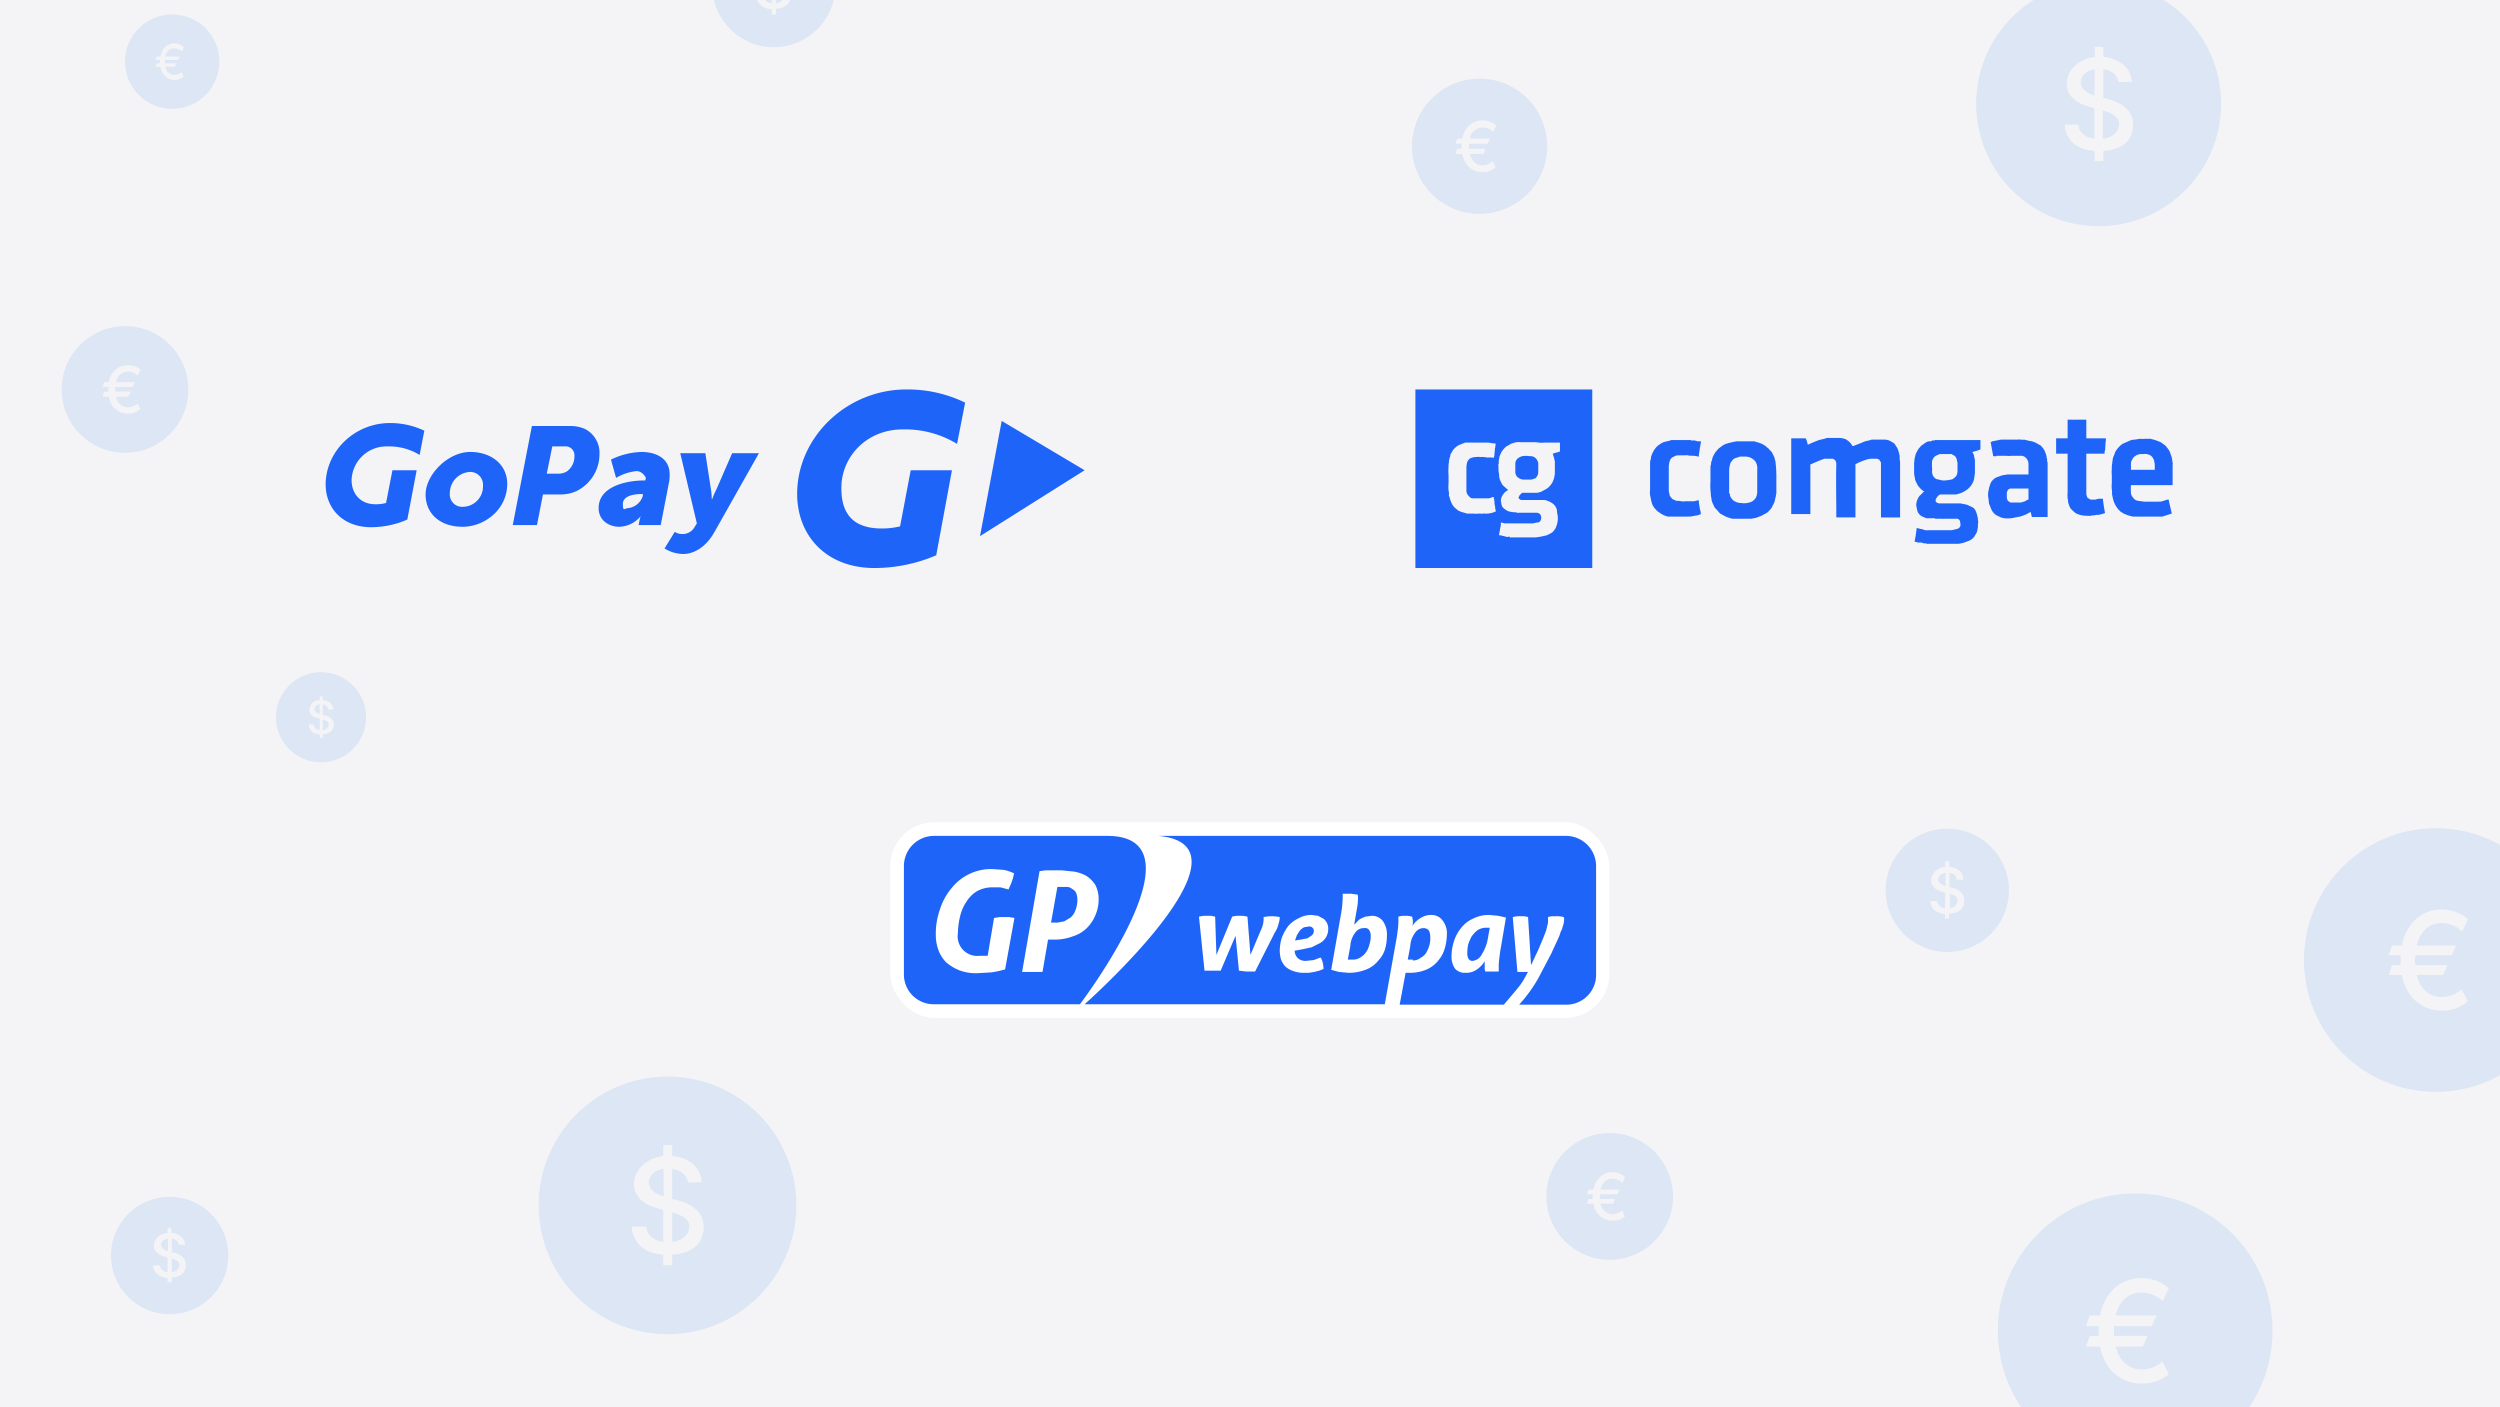 <svg id="Vrstva_1" data-name="Vrstva 1" xmlns="http://www.w3.org/2000/svg" viewBox="0 0 588 331"><defs><style>.cls-1{fill:#f4f4f6}.cls-2{fill:#dce6f4}.cls-3{fill:#1e64f9}</style></defs><path class="cls-1" d="M0 0h588v331H0z"/><circle class="cls-2" cx="458" cy="209.4" r="14.5"/><path class="cls-1" d="M457.5 215c-2.1-.1-3.4-1.3-3.5-3.1h1.6a1.9 1.9 0 001.9 1.7V210l-.5-.2c-1.7-.4-2.8-1.3-2.8-2.8s1.4-2.9 3.3-3.1v-1.3h1v1.3c1.9.1 3.3 1.3 3.3 3h-1.6a1.7 1.7 0 00-1.7-1.6v3.4h.3c1.4.3 3.2 1.1 3.2 3.1s-1.3 3-3.6 3.1v1.2h-1zm.1-9.7c-1.1.2-1.7.8-1.7 1.6s.9 1.3 1.7 1.5zm2.8 6.5c0-.9-.8-1.3-1.8-1.6v3.4c1.1-.2 1.8-.8 1.8-1.8z"/><circle class="cls-2" cx="182" cy="-3.4" r="14.5"/><path class="cls-1" d="M181.5 2.2C179.3 2 178 .9 177.9-1h1.7c.1 1.1.9 1.6 1.9 1.8v-3.7h-.5c-1.7-.5-2.8-1.3-2.8-2.9s1.4-2.9 3.3-3.1v-1.2h1V-9c2 .2 3.3 1.4 3.4 3h-1.6a1.8 1.8 0 00-1.8-1.5v3.4h.4c1.4.3 3.1 1.1 3.1 3s-1.3 3-3.5 3.2v1.3h-1zm0-9.7a1.7 1.7 0 00-1.7 1.5c0 1 .9 1.4 1.7 1.6zm2.9 6.5c0-.9-.8-1.3-1.9-1.6V.8c1.1-.2 1.9-.9 1.9-1.8z"/><circle class="cls-2" cx="75.5" cy="168.7" r="10.6"/><path class="cls-1" d="M75.2 172.7c-1.6-.1-2.5-.9-2.6-2.3h1.2c0 .8.6 1.2 1.4 1.3V169h-.3c-1.3-.3-2.1-.9-2.1-2a2.3 2.3 0 012.4-2.3v-.9h.7v.9a2.4 2.4 0 012.5 2.2h-1.2a1.4 1.4 0 00-1.3-1.2v2.5h.3c1 .2 2.3.8 2.3 2.2s-1 2.2-2.6 2.3v.9h-.7zm0-7.1q-1.2.3-1.2 1.2c0 .7.6 1 1.2 1.1zm2.1 4.8c0-.7-.6-.9-1.4-1.2v2.5a1.4 1.4 0 001.4-1.3z"/><circle class="cls-2" cx="157" cy="283.5" r="30.3"/><path class="cls-1" d="M156 295.1c-4.4-.3-7.2-2.7-7.4-6.6h3.4c.2 2.2 1.9 3.3 4 3.6v-7.5l-1-.3c-3.6-.9-5.9-2.8-5.9-5.9s2.9-6.1 6.9-6.5v-2.6h2.1v2.6c4.1.3 6.9 2.8 6.9 6.2h-3.2c-.3-1.8-1.7-2.9-3.7-3.2v7.1l.9.2c2.8.7 6.5 2.3 6.5 6.3s-2.7 6.3-7.4 6.6v2.5H156zm.1-20.2c-2.2.3-3.5 1.6-3.5 3.3s1.8 2.7 3.5 3.2zm6 13.6c0-1.9-1.7-2.7-4-3.3v6.9c2.4-.3 4-1.7 4-3.6z"/><circle class="cls-2" cx="39.9" cy="295.3" r="13.8"/><path class="cls-1" d="M39.4 300.6c-2-.2-3.3-1.3-3.4-3h1.6a1.9 1.9 0 001.8 1.6v-3.4l-.5-.2c-1.6-.4-2.7-1.2-2.7-2.7s1.4-2.7 3.2-2.9v-1.2h.9v1.2c1.9.1 3.2 1.3 3.2 2.8h-1.4c-.1-.8-.7-1.3-1.7-1.5v3.3h.4c1.3.3 2.9 1 2.9 2.9s-1.2 2.8-3.3 3v1.1h-1zm.1-9.3c-1 .2-1.6.8-1.6 1.5s.8 1.3 1.6 1.5zm2.7 6.3c0-.9-.8-1.3-1.8-1.6v3.2a1.8 1.8 0 001.8-1.6z"/><circle class="cls-2" cx="493.6" cy="24.4" r="28.8"/><path class="cls-1" d="M492.6 35.5c-4.2-.3-6.8-2.6-7-6.2h3.2c.2 2 1.8 3.1 3.8 3.3v-7.1l-.9-.3c-3.4-.9-5.6-2.6-5.6-5.6s2.8-5.8 6.6-6.2V11h2v2.4c3.9.3 6.6 2.7 6.7 5.9h-3.2c-.2-1.7-1.5-2.8-3.5-3V23l.8.2c2.7.7 6.2 2.2 6.2 6.1s-2.6 5.9-7 6.2v2.4h-2zm.1-19.2c-2.1.3-3.3 1.5-3.3 3.1s1.7 2.6 3.2 3.1zm5.7 12.9c0-1.8-1.7-2.6-3.8-3.2v6.6c2.2-.2 3.8-1.5 3.8-3.4z"/><circle class="cls-2" cx="572.9" cy="225.8" r="31"/><path class="cls-1" d="M576.6 224.7h-8.5c0 .4-.1.7-.1 1.1s.1.8.1 1.2h7.6l-1.1 2.3h-6.2c.9 3.5 3.1 5.2 5.9 5.2a7.4 7.4 0 004.7-1.8l1.4 2.8a8.8 8.8 0 01-6.1 2.2c-4.7 0-8.3-3.1-9.4-8.4h-3.1l.8-2.3h2v-2.3h-2.8l.8-2.3h2.3c1.1-5.3 4.7-8.5 9.4-8.5a9.7 9.7 0 016.2 2.3l-1.4 2.9a7 7 0 00-4.8-2c-2.8 0-5 1.8-5.9 5.3h9.3z"/><circle class="cls-2" cx="502.2" cy="313" r="32.3"/><path class="cls-1" d="M506.1 311.9h-8.9v2.3h7.9l-1.1 2.5h-6.4c.9 3.6 3.2 5.4 6.1 5.4a7.5 7.5 0 004.9-1.9l1.5 3a9.6 9.6 0 01-6.4 2.2c-4.9 0-8.7-3.2-9.8-8.7h-3.3l.9-2.5h2.1v-2.3h-3l.9-2.5h2.4c1.1-5.5 4.9-8.8 9.8-8.8a9.6 9.6 0 016.4 2.4l-1.4 3a7.8 7.8 0 00-5-2c-2.9 0-5.2 1.8-6.1 5.4h9.6z"/><circle class="cls-2" cx="40.5" cy="14.5" r="11.1"/><path class="cls-1" d="M41.9 14.1h-3.1v.8h2.7l-.4.8h-2.2a2.1 2.1 0 002.1 1.9 2.6 2.6 0 001.7-.6l.5 1a3.1 3.1 0 01-2.2.8c-1.7 0-2.9-1.2-3.3-3.1h-1.2l.4-.8h.7v-.8h-1.1l.4-.8h.8c.4-1.9 1.6-3.1 3.3-3.1a2.8 2.8 0 012.2.9l-.4 1a2.9 2.9 0 00-1.8-.7 2.1 2.1 0 00-2.1 1.9h3.4z"/><circle class="cls-2" cx="348" cy="34.4" r="15.9"/><path class="cls-1" d="M349.9 33.8h-4.4V35h3.9l-.5 1.2h-3.2c.5 1.8 1.6 2.7 3 2.7a3.5 3.5 0 002.4-1l.7 1.5a4.7 4.7 0 01-3.1 1.1c-2.4 0-4.2-1.6-4.8-4.3h-1.6l.4-1.2h1.1c0-.2-.1-.4-.1-.6s.1-.4.1-.6h-1.5l.4-1.2h1.2c.6-2.7 2.4-4.3 4.8-4.3a4.7 4.7 0 013.2 1.2l-.7 1.5a3.7 3.7 0 00-2.5-1 3.1 3.1 0 00-3 2.6h4.8z"/><circle class="cls-2" cx="29.4" cy="91.6" r="14.9"/><path class="cls-1" d="M31.2 91h-4.1v1.1h3.7l-.6 1.2h-2.9a2.9 2.9 0 002.8 2.5 4 4 0 002.3-.9l.6 1.3a4.2 4.2 0 01-2.9 1.1 4.5 4.5 0 01-4.5-4h-1.5l.4-1.2h1V91h-1.4l.4-1.1h1.1a4.5 4.5 0 014.5-4 4.4 4.4 0 013 1.1l-.7 1.3a3.4 3.4 0 00-2.3-.9 2.9 2.9 0 00-2.8 2.5h4.4z"/><circle class="cls-2" cx="378.6" cy="281.4" r="14.9"/><path class="cls-1" d="M380.4 280.9h-4.1v1.1h3.6l-.5 1.1h-3c.5 1.6 1.5 2.5 2.9 2.5a3.2 3.2 0 002.2-.9l.7 1.4a4.3 4.3 0 01-2.9 1 4.5 4.5 0 01-4.5-4h-1.6l.4-1.1h1v-1.1h-1.4l.4-1.1h1.2c.5-2.6 2.2-4.1 4.5-4.1a4.4 4.4 0 012.9 1.1l-.6 1.4a3.7 3.7 0 00-2.3-1c-1.4 0-2.4.9-2.9 2.6h4.5z"/><path class="cls-3" d="M205.7 133.6c-11.6 0-18.5-7.9-18.2-18.1.4-13.1 11.9-23.9 25.7-23.9a30.9 30.9 0 0113.8 3.1l-1.9 9.7a23.5 23.5 0 00-12.8-3.4c-8.5 0-14.2 6.4-14.4 13.3s3.1 10 9.5 10a18.1 18.1 0 004.3-.5l2.5-13.2h9.7l-3.7 20a36.9 36.9 0 01-14.5 3m49.4-23L235.6 99l-5.1 27.1 24.6-15.5zm-144.5-4.3c5 0 8.7 3 8.7 7.5 0 6-5.3 10.1-10.5 10.1s-8.7-3-8.7-7.6 5.2-10 10.5-10m-1.7 12.9a4.8 4.8 0 004.7-5 3 3 0 00-3.1-3.2 5 5 0 00-4.7 5.1 2.9 2.9 0 003.1 3.1m16.2-19h8.9a8.3 8.3 0 013.6.7 6.3 6.3 0 013.4 5.9 9.7 9.7 0 01-5.4 8.7 9 9 0 01-3.6.8h-4.3l-1.4 7.2h-5.7zm6.3 11.2a3.8 3.8 0 001.9-.5 4.3 4.3 0 001.8-3.6 2.1 2.1 0 00-2.4-2.3h-2.8l-1.3 6.4zm20.2 1.6h.2c0-.2.1-.5.1-.6s-.8-1.6-2.2-1.6a11.9 11.9 0 00-4.8 1.6l-1.2-4.3a17.4 17.4 0 017.2-1.8c2.8 0 6.6 1.1 6.6 5.3a8.6 8.6 0 01-.1 1.6l-2 10.3h-5.2l.2-1a6 6 0 01.3-1.1 6.8 6.8 0 01-5 2.5c-2.5 0-4.9-1.5-4.9-4.4 0-5.1 6.5-6.5 10.8-6.5m-3.8 6.5a4.1 4.1 0 003.4-2.9v-.4h-.5c-1.2 0-4.2.3-4.2 2.3s.4 1 1.3 1m12.6 6.1a3.2 3.2 0 003-1.7l.5-.8-3.9-16.5h5.9l1.3 8.4a14.3 14.3 0 01.2 2.4h.1a19.1 19.1 0 011-2.3l3.7-8.5h6.3L168 125.2c-2.1 3.7-5 5.1-7.3 5.1a8.6 8.6 0 01-4.4-1.3l2.4-3.9a3.2 3.2 0 001.7.5M87.3 124c-6.8 0-10.9-4.6-10.7-10.5.3-7.7 7-14 15.1-14a18.7 18.7 0 018.1 1.8l-1.1 5.7a13.7 13.7 0 00-7.5-2 8.2 8.2 0 00-8.5 7.7c-.1 3.2 1.9 5.9 5.6 5.9a9 9 0 002.5-.3l1.5-7.7H98l-2.2 11.6a21.5 21.5 0 01-8.5 1.8"/><rect x="209.4" y="193.4" width="169.1" height="46" rx="10.3" fill="#fff"/><path class="cls-3" d="M320.8 218.3a2.3 2.3 0 00-2 1 5.6 5.6 0 00-1.2 3.2l-.6 3.2h1.2a3.1 3.1 0 001.9-.6 4 4 0 001.3-1.3 5.1 5.1 0 00.7-1.7 6.3 6.3 0 00.3-1.9 2.6 2.6 0 00-.4-1.5 1.2 1.2 0 00-1.2-.4zm-12.9-.4l-1.2.2a3.9 3.9 0 00-1 .8l-.7 1.1c-.1.4-.3.8-.4 1.2l1.3-.2 1.6-.3.9-.6a1.3 1.3 0 00.5-.6 1.3 1.3 0 00.1-.6.9.9 0 00-.3-.7 1.1 1.1 0 00-.8-.3zm41.7.3a3.7 3.7 0 00-2.1.6 6.7 6.7 0 00-1.4 1.5 10.8 10.8 0 00-.8 1.9 13.7 13.7 0 00-.2 1.9c0 1.2.4 1.9 1.2 1.9a2.7 2.7 0 002.2-1.5 10.3 10.3 0 001.5-4.1l.4-2.2h-.8zm18.7-21.6h-95.9c24.9 2.2-17.3 39.6-17.3 39.6h70.6l2.7-15.1c.2-1 .3-2 .4-2.8a14.2 14.2 0 00.1-1.9v-.8a4.7 4.7 0 011.7-.2 4.4 4.4 0 011.5.2c.1.1.1.2.1.4a2.2 2.2 0 01.1.9v.4a4.3 4.3 0 00-.1.5 5.2 5.2 0 011.8-1.8 4.5 4.5 0 012.6-.8 3.2 3.2 0 012.7 1.3 4.9 4.9 0 011 3.4 11.9 11.9 0 01-.5 3.2 7.6 7.6 0 01-1.5 2.8 7.1 7.1 0 01-2.7 2.1 9.8 9.8 0 01-4 .8h-1l-1.4 7.5h24.5c.5-.6 3.1-3.6 3.9-4.7a18.3 18.3 0 001.6-2.7l.2-.3h-2.5l-1.1-12.9a5.8 5.8 0 011.9-.2 4.7 4.7 0 011.7.2l.7 11.3 1.7-3.6 1.1-2.6.7-1.8a10.3 10.3 0 00.3-1.2 5.1 5.1 0 00.2-.9v-1c0-.1 0-.2-.1-.2l.9-.2h1a5.8 5.8 0 011.9.2 4.3 4.3 0 01.1.5c0 .3-.1.6-.1.9l-.3 1a3 3 0 01-.4 1l-.3.9c-.4 1-1.2 2.6-1.9 4.2l-3.1 5.9a34.9 34.9 0 01-4.5 6.2h11a7 7 0 007.1-7v-25.6a7.1 7.1 0 00-7.1-7.1zm-68.5 22.8l-4.6 9.1h-2.1l-1.7-.2-.8-8.2-3.5 8.2h-3.8l-1.3-12.7a6.5 6.5 0 012-.2h.9l.9.2.3 9 3.7-9a5 5 0 011.7-.2 5.8 5.8 0 011.9.2l.7 9 2.4-5.7a7 7 0 00.6-1.7 5.7 5.7 0 00.1-1.2v-.3a9.1 9.1 0 013.8 0 5 5 0 01-.3 1.6 6 6 0 01-.9 2.1zm12.1 1a3.8 3.8 0 01-1.4 1.4l-2 1-2.3.5-1.7.3a2.5 2.5 0 00.8 1.8 2.7 2.7 0 001.9.6l1.8-.2 1.6-.6a3.3 3.3 0 01.5 1.2 7.7 7.7 0 01.2 1.5l-1 .4-1.2.3-1.2.2h-1.1a6.8 6.8 0 01-2.6-.4 5.2 5.2 0 01-1.8-1 5 5 0 01-1.1-1.7 7.8 7.8 0 01-.3-2.2 10.5 10.5 0 01.5-3 11.7 11.7 0 011.5-2.7 7.2 7.2 0 012.4-1.8 6.2 6.2 0 013.1-.8l1.5.2 1.3.7a2.7 2.7 0 01.8 1 2.9 2.9 0 01.3 1.4 3.8 3.8 0 01-.5 1.9zm13.9 2.7a6.6 6.6 0 01-1.6 2.8 6.7 6.7 0 01-2.8 2.1 10.6 10.6 0 01-4.3.8l-2.2-.2-1.8-.5 2.3-13.1a23.1 23.1 0 00.4-3.9v-.9h1.9l1.6.2a2.5 2.5 0 01.1.9 13.9 13.9 0 01-.3 2.7l-.6 3.5.7-.7a2.7 2.7 0 01.8-.7l1.1-.5 1.5-.2a3.2 3.2 0 012.7 1.3 5.5 5.5 0 01.9 3.4 11.7 11.7 0 01-.4 3zm27.2-.2c-.2 1-.3 2-.4 2.8a14.2 14.2 0 00-.1 1.9v.9h-3.2a.9.9 0 00-.1-.5v-1.9a6.6 6.6 0 01-1.8 1.9 4.3 4.3 0 01-2.7.8 3 3 0 01-2.5-1 4.9 4.9 0 01-.8-2.8 11.5 11.5 0 01.6-3.7 9.4 9.4 0 011.7-3.1 7.1 7.1 0 012.7-2.1 8 8 0 013.9-.9l2.1.2 1.8.4zm-20.7 3a2.8 2.8 0 001.8-.6 3.5 3.5 0 001.4-1.3 8.7 8.7 0 00.7-1.7 6.2 6.2 0 00.2-1.9 3.7 3.7 0 00-.3-1.5 1.5 1.5 0 00-1.3-.6 2.3 2.3 0 00-1.9 1 5.6 5.6 0 00-1.2 3.2l-.6 3.2h1.2z"/><path class="cls-3" d="M260.4 196.6h-40.7a7.1 7.1 0 00-7.1 7.1v25.5a7 7 0 007.1 7H254s30.1-39.6 6.4-39.6zm-24 31.4a22.1 22.1 0 01-3.2.7l-3.4.2a10.9 10.9 0 01-4.2-.7 10.8 10.8 0 01-3.1-1.9 7.9 7.9 0 01-1.8-2.9 10.5 10.5 0 01-.6-3.6 17.2 17.2 0 011-6 14.7 14.7 0 012.7-4.9 11.9 11.9 0 019.5-4.5l2.8.2a11.3 11.3 0 012.4.8 10.5 10.5 0 01-.5 1.9c-.2.6-.5 1.2-.8 1.9l-1.9-.5h-1.7a7.6 7.6 0 00-3.8.9 7.5 7.5 0 00-2.5 2.5 10 10 0 00-1.5 3.5 17.4 17.4 0 00-.5 3.9 4.6 4.6 0 005.1 5.3h1.9l1.5-8.9 1.3-.2h2.3l1.2.2zm21.3-12.9a9.2 9.2 0 01-2 3.1 7.9 7.9 0 01-3.3 2 12.3 12.3 0 01-4.4.8h-1.5l-1.3 7.6h-4.8l4.1-23.7 1.4-.2h3.8l2.9.3a9.1 9.1 0 012.9 1 7 7 0 012.1 2.1 7.2 7.2 0 01.8 3.5 9.2 9.2 0 01-.7 3.5zm-5.5-6a2.2 2.2 0 00-1.1-.5h-2.4l-1.5 8.4h1.5l1.6-.3 1.5-.9a3.8 3.8 0 001.1-1.6 6.7 6.7 0 00.5-2.6 4.1 4.1 0 00-.3-1.6 2 2 0 00-.9-.9zm80.7-75.5h41.6v-42h-41.6zm19.5-24.3c0-.1.2-.3.1-.5v-.4c.1-.4.1-.7.2-1.1l.4-.9a5.3 5.3 0 011.2-1.4l.9-.5c.2-.2.5-.2.7-.3l.7-.2h.4c.1-.1.3 0 .4 0h3.9a6.1 6.1 0 001.9.1h3.7v2.1l-1.7.5.3 1c.1.1 0 .3.1.4a1.9 1.9 0 01.1.8v2.2a5.1 5.1 0 01-.3 1.7 3.9 3.9 0 01-.8 1.4 3.4 3.4 0 01-.9.8l-1.3.7-.8.2H358l-.6.6c-.1.2-.1.3-.2.4s0 .3.1.4a.8.8 0 00.7.3h5.3a5.1 5.1 0 011.7.7 2.7 2.7 0 011.2 1.7 2.8 2.8 0 00.1.9 4.9 4.9 0 01.1 1.2 5.3 5.3 0 01-.4 1.8 1.6 1.6 0 01-.4.7 2 2 0 01-.8.8l-1 .5-1.3.3-1.3.2h-5.8c-.1 0-.2.1-.3-.1s-.4 0-.6 0l-1.6-.4h-.3a1.7 1.7 0 01.1-.7v-.3a.4.4 0 00.1-.3c0-.4.2-.8.2-1.2v-.5h.1l.8.2h6.7l.8-.2h.3a.9.9 0 00.7-.6 1.3 1.3 0 00.1-.6 4.3 4.3 0 01-.1-.5 1.1 1.1 0 00-.9-.6h-4.3c-.2 0-.4.1-.5-.1h-.1a6.9 6.9 0 01-2-.3l-.6-.4a2.3 2.3 0 01-.7-.7c-.1-.2-.1-.4-.2-.6a1.3 1.3 0 00-.1-.6v.1a2.8 2.8 0 01.6-1.8 2.4 2.4 0 01.9-.8l.2-.2-.4-.3c-.4-.4-.9-.7-1.1-1.2a5.4 5.4 0 01-.5-1.1c0-.2-.1-.4-.1-.6s0-.6-.1-.9 0-1.2-.1-1.8zm-11.7.4a3.8 3.8 0 01.1-1 1.7 1.7 0 01.1-.7 1.9 1.9 0 01.2-.7 1.1 1.1 0 01.3-.8 4.3 4.3 0 01.4-.7 4.7 4.7 0 011.3-1.1l1.5-.6h5.5l1.2.2h.5c-.1.2 0 .4-.1.6a1.3 1.3 0 01-.1.6c0 .5-.1.9-.1 1.3s-.1.6-.2.9h-.1c-.1-.2-.2 0-.4-.1h-.9c-.2 0-.3.1-.4-.1h-.1c-.3.1-.7-.1-1.1 0a4.8 4.8 0 00-1.2 0 3.1 3.1 0 00-1.3.3 1.8 1.8 0 00-.8 1.3 5.3 5.3 0 00-.1 1.3v4.9a1.7 1.7 0 00.6 1.4 1.2 1.2 0 00.7.5h4.1l.8-.3h.2c.1.2 0 .4.1.5s0 .4.1.5v.6a5.1 5.1 0 01.2 1.3.7.7 0 01.1.5l-.8.3-1 .2h-.8c-.3-.1-.5.1-.8 0h-.8a2.7 2.7 0 01-.9 0h-1.6l-1.4-.4-.7-.3-.6-.5a3.1 3.1 0 01-.9-1.1 7 7 0 01-.6-1.7c-.2-.2-.1-.5-.1-.7s0-.4-.1-.7a10.8 10.8 0 010-1.8v-1.8a12 12 0 010-2.1zm106.1-1.7v-.8c-.1-.3-.1-.6-.2-.8a4.9 4.9 0 00-.4-1.1l-.4-.6a1.3 1.3 0 00-.8-.7 2.8 2.8 0 00-1.8-.6h-3l-.6.2a5.3 5.3 0 00-1.2.3l-.7.3-1.8.7h-.2l-.2-.3a2.7 2.7 0 00-.7-.8l-.5-.4a4.2 4.2 0 00-1.6-.4h-3l-.6.2-1.3.3-1.5.6-1.1.5-.3-1.1c-.1-.1-.1-.3-.2-.4h-3.4v17.8h4.5v-11.7h.1l2.1-.9 1.1-.4h2l.5.3a1.6 1.6 0 01.3.9c-.1 4.1 0 8.1 0 12.2v.4h4.5v-12.5a11.5 11.5 0 012.3-1 5 5 0 011.3-.3h1.5c.3.1.6.2.7.6l.2.2v13h4.5v-12.6a4.5 4.5 0 00-.1-1.1zm13.7-4.5h-4.9c-.2 0-.4-.1-.6.1h-.5l-.4.2h-.5a3 3 0 00-1.1.6l-.6.4-.7.8-.6 1.1-.3 1.2c0 .4-.1.8-.1 1.2v2.2c0 .3.1.6.1.9a.7.7 0 01.1.5 3.6 3.6 0 00.4.9 3 3 0 00.7 1.1 3.3 3.3 0 001.1.9l-.3.2a6 6 0 01-.8.8 3.9 3.9 0 00-.8 2v.4a.9.9 0 01.1.5c0 .1.1.2.1.4a2.2 2.2 0 001.5 1.7l.7.3h2c.1.2.2.1.4.1h1.5c.1.1.2 0 .4 0h3a1 1 0 01.5.4.1.1 0 00.1.1c0 .3.1.6.1.8a1 1 0 01-.8 1.1l-1.2.3h-5.6c-.1 0-.2.1-.3 0h-.5a2.9 2.9 0 00-1-.3l-.8-.2h-.1a30.6 30.6 0 01-.5 3.2h.1l.7.2h.8l.6.2h.6c.1.2.3.1.4.1h7.2l1-.2 1.1-.4a3.1 3.1 0 001.5-1l.6-1a6.1 6.1 0 00.3-1.3 5.7 5.7 0 01.1-1.3c0-.1-.1-.3-.1-.4a2.2 2.2 0 00-.1-.8 6.6 6.6 0 00-.5-1.5 1.8 1.8 0 00-.9-.8l-1.1-.5-1.5-.3h-4.9a1.2 1.2 0 01-.9-.4v-.2a.2.2 0 010-.3 1.8 1.8 0 01.6-.9c.1-.2.3-.2.4-.3h3.8l.7-.2a6.1 6.1 0 001.8-.9 4.9 4.9 0 001.2-1.3l.3-.6c.1-.2.1-.4.2-.6a9231579998461 9231579998461 0 01.2-1.4v-3.2a3.6 3.6 0 01-.2-1l-.4-.8a10.6 10.6 0 001.9-.6v-2.2h-5.3zm-.1 7.4a2.9 2.9 0 01-.2.9 2.3 2.3 0 01-.7.7.9.9 0 01-.7.3 6.5 6.5 0 01-1.9.2l-1.4-.3a1.8 1.8 0 01-1-1.2 4.3 4.3 0 01-.1-.5 4 4 0 000-1.1v-1.2a2 2 0 01.9-1.5l.9-.4h2.8l.7.4a1.4 1.4 0 01.5.8.3.3 0 00.1.2c-.1.2.1.4.1.7zm-42.8-2.2a3.1 3.1 0 00-.2-.8 1.4 1.4 0 00-.2-.6 9.3 9.3 0 00-.5-1l-.3-.3-.3-.3c0-.2-.2-.2-.3-.3a4.7 4.7 0 00-1.9-1.2l-1.3-.4h-4.2l-1 .2-.8.2-.7.2-.6.3-1.1.8-.6.7a6.4 6.4 0 00-.8 1.4c0 .1-.1.3-.1.4s-.1.4-.2.6 0 .5-.1.7-.1.7-.1 1v3a14.1 14.1 0 00.1 2.9 1.9 1.9 0 00.1.8 4.3 4.3 0 00.2 1.1l.6 1.3.5.5.5.6.3.3 1.3.7.8.3.7.2h4.5l1.1-.2 1.3-.5 1.3-.7a6.3 6.3 0 001.1-1.2l.6-1.2c.2-.5.2-1 .4-1.5v-.4a.4.4 0 00.1-.3v-3.3a28.2 28.2 0 00-.2-4zm-4.3 7a3.1 3.1 0 01-.3 1.3 2.4 2.4 0 01-1.6 1.2 4.1 4.1 0 01-1.9.1 2.8 2.8 0 01-1.3-.3l-.4-.2a3.4 3.4 0 01-.9-1.2c-.1-.2.1-.4-.1-.5s-.1-.6-.1-.9v-4.8a8 8 0 01.3-1.5l.5-.7a2 2 0 011.2-.6l.5-.2h1.5a2.8 2.8 0 011.6.6 2.1 2.1 0 01.9 1.3c.1.1 0 .3.1.5s0 .4 0 .6v5.3zM511 109c-.1-.1 0-.3 0-.4a.8.8 0 01-.1-.4 2.9 2.9 0 00-.2-.9l-.3-.9a4.1 4.1 0 00-.7-1.1l-.3-.4-.5-.4-.7-.5-1.3-.5-1.1-.3h-1.3a4.8 4.8 0 01-1.2 0l-1.2.2a2.8 2.8 0 00-1.3.3l-1.6.7-.5.4a7.3 7.3 0 00-.8.9 2.6 2.6 0 00-.5.9 10.4 10.4 0 01-.4 1 7.8 7.8 0 00-.2 1.4 4.1 4.1 0 00-.1 1.1 9.7 9.7 0 000 1.7v1.7a9.6 9.6 0 000 1.7c.1.4 0 .9.1 1.3s.1.6.2.9a5.2 5.2 0 00.6 1.5 8.6 8.6 0 00.7 1c.1.1.3.2.4.4l.8.5 1 .4 1.1.3h7l.6-.2 1.6-.5c-.2-1-.5-2.1-.7-3.1v-.2h-.3l-1.6.5c-.2-.1-.3 0-.5 0h-3.3l-1.5-.2a1.8 1.8 0 01-1.3-.9 1.5 1.5 0 01-.4-1.1 9.6 9.6 0 010-1.7h9.8v-4.9a.1.1 0 000-.2zm-4.2 1.5h-5.6V109a1.6 1.6 0 01.3-.9 1.8 1.8 0 01.5-.7l.6-.4.7-.2h.9a2 2 0 011.1.1 1.7 1.7 0 011.1.9 1.6 1.6 0 01.3.9 2.5 2.5 0 01.1.8zm-25.3-2c-.1-.2.1-.5-.1-.7a3.6 3.6 0 00-.2-1l-.3-.8c-.2-.2-.2-.4-.4-.6l-.5-.6-.9-.5a4.3 4.3 0 00-1.8-.6l-1.2-.3c-.5.1-1-.1-1.6 0h-3.9l-1 .2-1 .2-.4.2.6 3.3h.4c.1 0 .3.1.4-.1h2.2a6.6 6.6 0 001.4 0h2.3a1.6 1.6 0 011 .5 2 2 0 01.6 1.4v2.5h-5l-1.2.2-1.4.5a3.3 3.3 0 00-1.3 1.3l-.3.9c-.1.3-.1.6-.2.9s-.1.8-.1 1.2.1.5.1.7.1.8.1 1.1l.6 1.5.3.5a4.6 4.6 0 00.7.7l1 .5a3.5 3.5 0 001.1.3 6.9 6.9 0 002.5-.2l1.1-.2a10.4 10.4 0 001.6-.6l.9-.5.3 1.2h3.7v-12.4a1.7 1.7 0 00-.1-.7zm-4.4 9a2 2 0 00-.8.4l-1 .3h-2.4c-.4-.2-.7-.4-.8-.7a4.3 4.3 0 00-.1-.5v-1c.1-.6.3-1 .9-1.1h4.2zm13.6-18.8h-2.9c-.1.1-.2 0-.3 0h-1.2v4.4h-2.7v3.6h2.7v9.1a6.2 6.2 0 00.1 1.9 1.7 1.7 0 00.1.7 6.1 6.1 0 00.5 1.2l.6.6.6.5a5.4 5.4 0 002.5.6 4.3 4.3 0 001.6-.1c.3.1.5-.1.8-.1h.5l.8-.2.7-.2c-.2-1.2-.4-2.3-.5-3.4h-1l-.8.2h-1.1l-.7-.4a2.9 2.9 0 01-.3-1v-9.4h4.3a1.9 1.9 0 01.1-.8c.1-.3 0-.6.1-.9a7.1 7.1 0 01.1-1.4v-.5h-4.6zM399.9 120a.9.9 0 01-.1-.5c-.1-.3-.1-.7-.2-1a2.2 2.2 0 00-.1-.8.1.1 0 00-.2 0l-.9.2h-1.9a4.3 4.3 0 01-1.6-.1h-.6l-.9-.4a3.1 3.1 0 01-.7-.9c0-.2-.1-.4-.1-.6a1.3 1.3 0 01-.1-.6v-5.2a4.1 4.1 0 01.1-1.1.6.6 0 01.1-.4 1.5 1.5 0 011-1.2 1.9 1.9 0 011-.3h1.6a2.1 2.1 0 011.1.1c.2 0 .3-.1.5 0h.6l1.1.2c0-.1-.1-.3 0-.4v-.4a.9.9 0 00.1-.5c0-.2.1-.4.1-.6s0-.3.1-.4v-.5c.2-.1.1-.2.1-.4s.1-.2.1-.4h-.8l-.7-.2h-.9c-.1-.2-.3-.1-.4-.1h-3.9a.5.5 0 00-.5.1l-1.3.3a3.4 3.4 0 00-1.2.6 3.6 3.6 0 00-1.1 1 5.8 5.8 0 00-1 2.1 1.3 1.3 0 01-.1.6c-.1.1 0 .3-.1.4v6.6a5.7 5.7 0 000 1.3c.1.3.1.6.2.9a5.7 5.7 0 00.4 1.4 4.4 4.4 0 00.8 1.1l.4.4.9.6a5.2 5.2 0 001.5.6h5c.3-.1.5.1.7-.1l1.3-.2.8-.3c-.2-.2 0-.5-.2-.8z"/><path class="cls-3" d="M356.4 111.1a1.8 1.8 0 00.4 1 2.3 2.3 0 001.5.7h1.9l.9-.3a1.9 1.9 0 00.7-1.4v-1.9a1.3 1.3 0 00-.1-.6 1.6 1.6 0 00-.4-.7 1.7 1.7 0 00-1.5-.6 5.4 5.4 0 00-1.8 0 3.1 3.1 0 00-1 .5 1.7 1.7 0 00-.6 1.2v2.2z"/></svg>